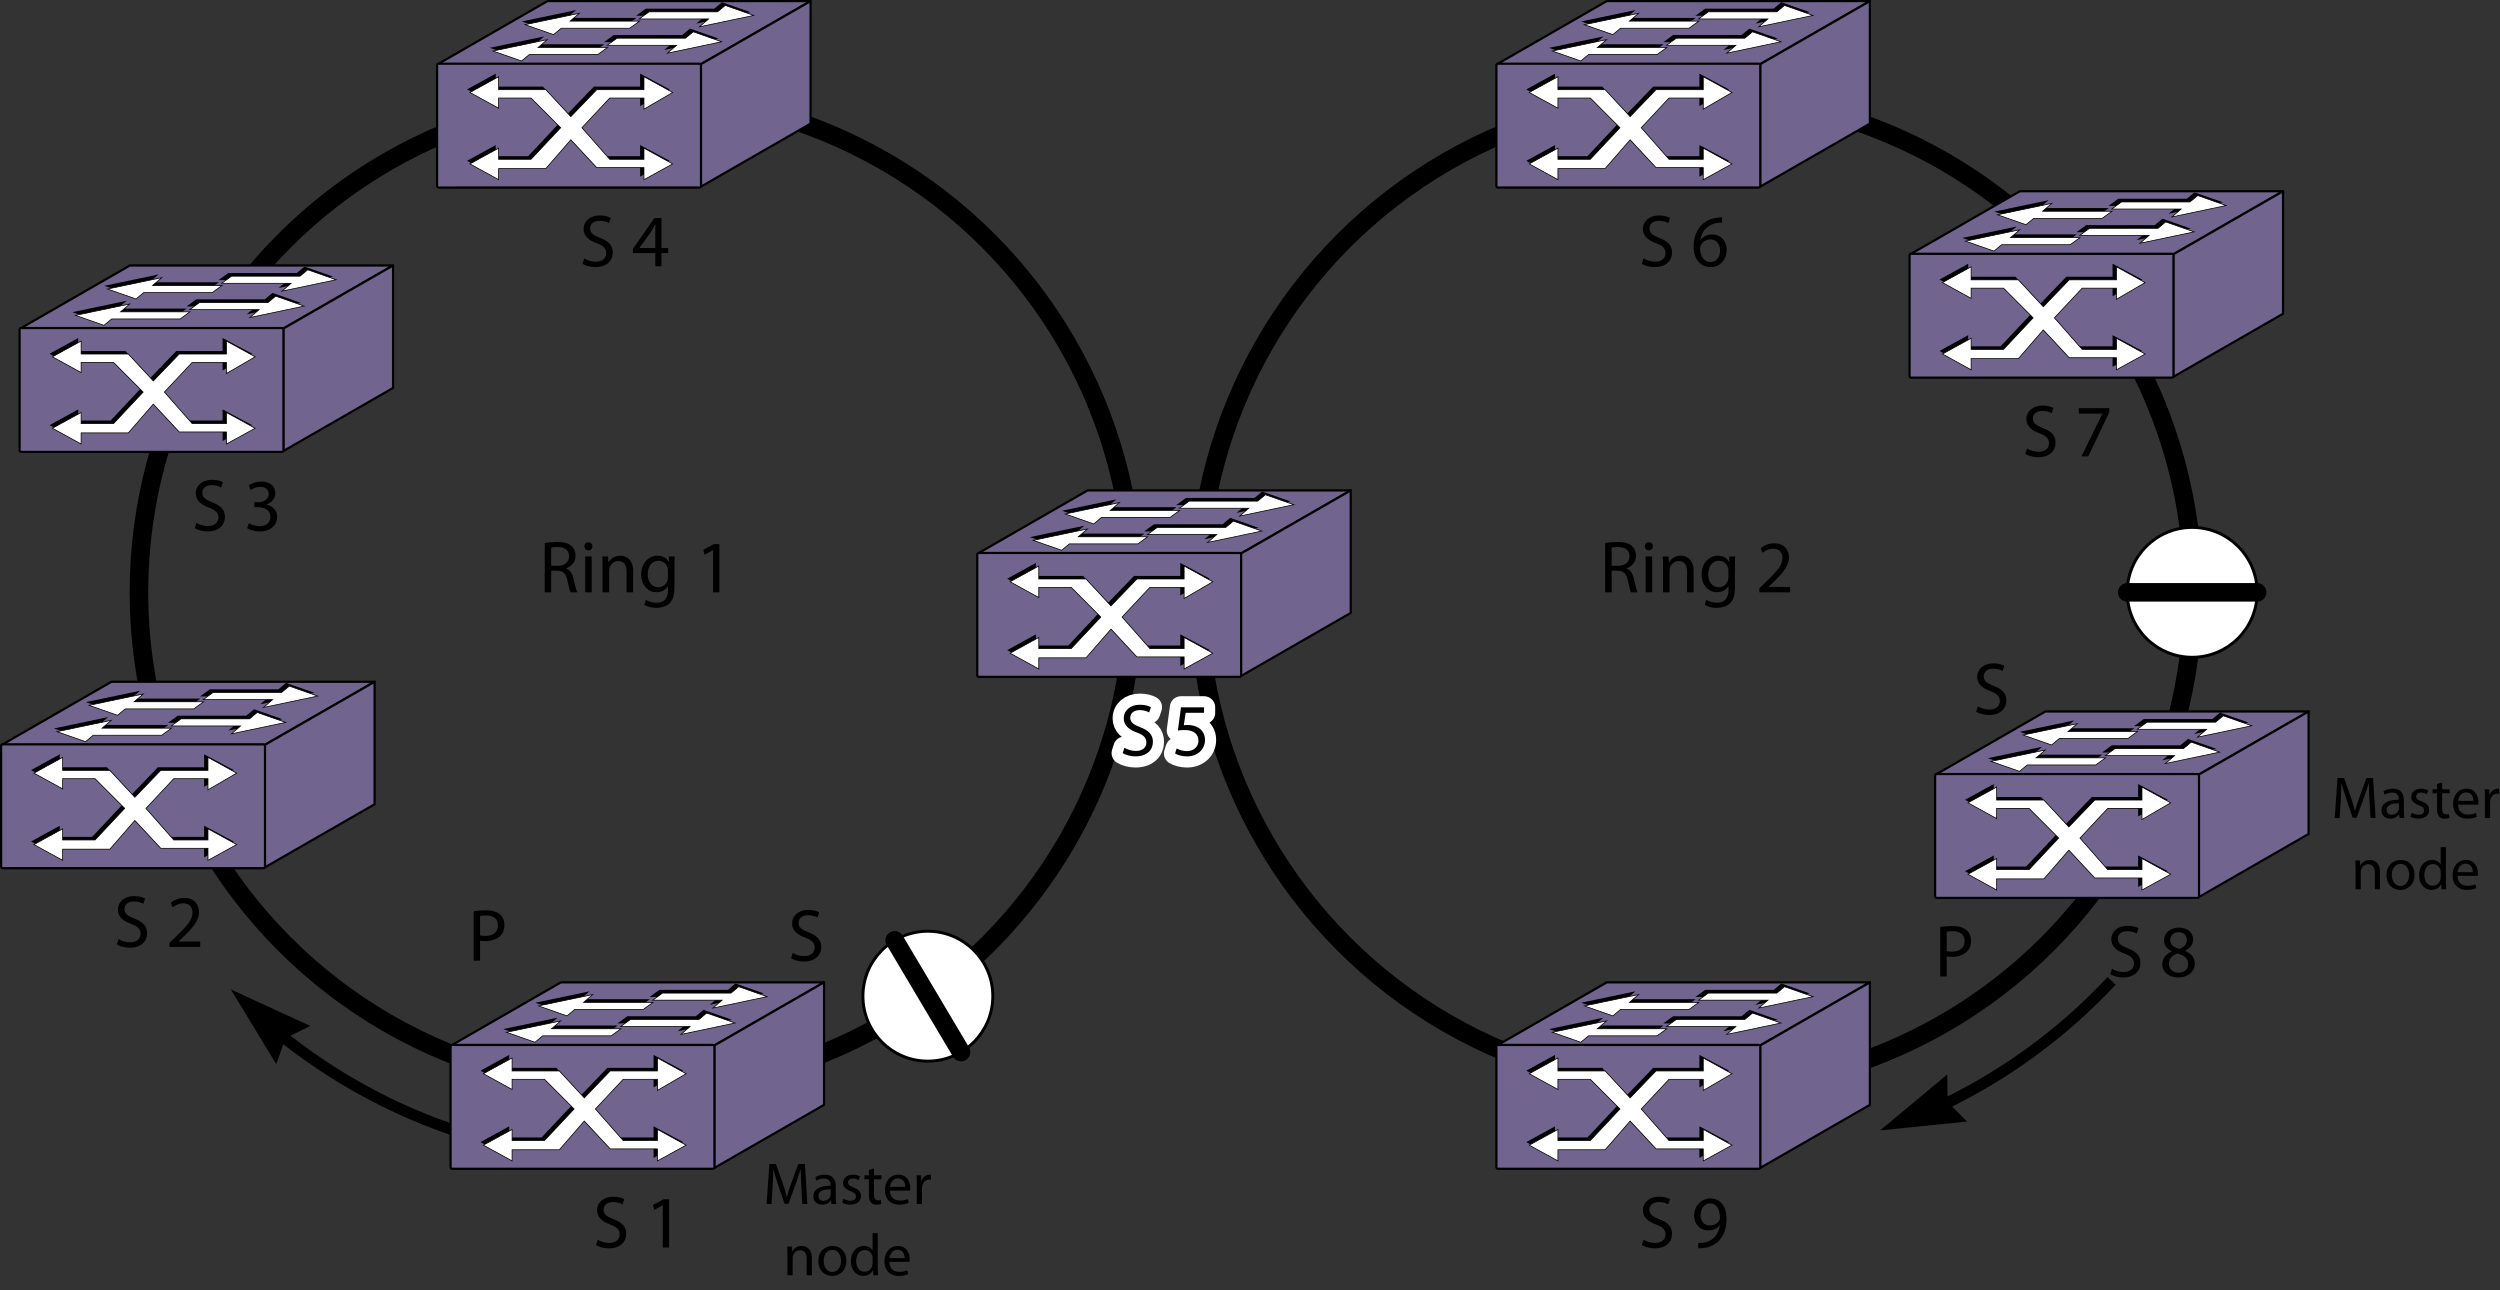 <?xml version="1.0" encoding="UTF-8"?>
<!DOCTYPE svg PUBLIC "-//W3C//DTD SVG 1.1//EN" "http://www.w3.org/Graphics/SVG/1.1/DTD/svg11.dtd">
<!-- Generator: Adobe Illustrator 15.1.0, SVG Export Plug-In . SVG Version: 6.00 Build 0)  --><svg xmlns="http://www.w3.org/2000/svg" version="1.1" id="Layer_1" x="0px" y="0px" width="336.784px" height="173.796px" viewBox="0 0 336.784 173.796" enable-background="new 0 0 336.784 173.796" xml:space="preserve">
    <rect x="0" y="0" width="336.784" height="173.796" fill="#333333" stroke="none"/>
    <circle fill="none" stroke="#000000" stroke-width="2.5" stroke-linecap="round" stroke-linejoin="round" cx="228.43" cy="79.797" r="67.014"/>
    <g>
        <g>
            <path d="M107.955,159.83c-0.04-0.751-0.088-1.662-0.088-2.326h-0.016c-0.192,0.624-0.408,1.303-0.68,2.047l-0.952,2.614h-0.528    l-0.879-2.566c-0.256-0.768-0.464-1.455-0.616-2.095h-0.016c-0.016,0.672-0.056,1.567-0.104,2.383l-0.144,2.311h-0.664    l0.375-5.389h0.888l0.919,2.606c0.224,0.663,0.4,1.255,0.543,1.814h0.016c0.144-0.543,0.336-1.135,0.576-1.814l0.959-2.606h0.888    l0.336,5.389h-0.688L107.955,159.83z"/>
            <path d="M112.587,161.269c0,0.336,0.016,0.664,0.056,0.928h-0.631l-0.056-0.487h-0.024c-0.216,0.304-0.632,0.575-1.184,0.575    c-0.783,0-1.183-0.552-1.183-1.111c0-0.936,0.832-1.447,2.327-1.439v-0.08c0-0.312-0.088-0.896-0.879-0.887    c-0.368,0-0.744,0.104-1.016,0.287l-0.16-0.472c0.319-0.199,0.792-0.336,1.279-0.336c1.183,0,1.471,0.808,1.471,1.575V161.269z     M111.908,160.222c-0.768-0.017-1.639,0.119-1.639,0.871c0,0.464,0.304,0.672,0.655,0.672c0.512,0,0.84-0.32,0.952-0.647    c0.024-0.08,0.032-0.16,0.032-0.225V160.222z"/>
            <path d="M113.629,161.485c0.216,0.128,0.583,0.272,0.935,0.272c0.504,0,0.744-0.248,0.744-0.576c0-0.336-0.2-0.512-0.711-0.703    c-0.704-0.256-1.032-0.632-1.032-1.096c0-0.624,0.512-1.136,1.335-1.136c0.392,0,0.736,0.104,0.943,0.24l-0.167,0.512    c-0.152-0.096-0.432-0.231-0.792-0.231c-0.416,0-0.64,0.239-0.64,0.527c0,0.319,0.224,0.464,0.728,0.664    c0.664,0.247,1.016,0.583,1.016,1.159c0,0.688-0.536,1.167-1.439,1.167c-0.424,0-0.816-0.112-1.087-0.271L113.629,161.485z"/>
            <path d="M117.741,157.4v0.927h1.007v0.536h-1.007v2.087c0,0.479,0.136,0.751,0.527,0.751c0.192,0,0.304-0.016,0.408-0.048    l0.032,0.536c-0.136,0.048-0.352,0.096-0.624,0.096c-0.328,0-0.592-0.112-0.76-0.296c-0.192-0.216-0.271-0.56-0.271-1.016v-2.11    h-0.6v-0.536h0.6v-0.72L117.741,157.4z"/>
            <path d="M119.885,160.39c0.016,0.951,0.616,1.343,1.327,1.343c0.504,0,0.816-0.088,1.072-0.2l0.128,0.504    c-0.248,0.112-0.68,0.248-1.295,0.248c-1.191,0-1.903-0.791-1.903-1.959c0-1.167,0.688-2.079,1.815-2.079    c1.271,0,1.599,1.104,1.599,1.815c0,0.144-0.008,0.248-0.024,0.328H119.885z M121.948,159.886    c0.008-0.439-0.184-1.136-0.976-1.136c-0.72,0-1.023,0.647-1.079,1.136H121.948z"/>
            <path d="M123.501,159.535c0-0.456-0.008-0.848-0.032-1.208h0.615l0.032,0.768h0.024c0.176-0.52,0.608-0.848,1.08-0.848    c0.072,0,0.128,0.009,0.192,0.017v0.663c-0.072-0.016-0.144-0.016-0.24-0.016c-0.496,0-0.847,0.368-0.943,0.896    c-0.016,0.096-0.024,0.216-0.024,0.328v2.063h-0.704V159.535z"/>
            <path d="M106.077,168.974c0-0.407-0.008-0.728-0.032-1.047h0.624l0.04,0.64h0.016c0.191-0.36,0.64-0.72,1.279-0.72    c0.536,0,1.367,0.319,1.367,1.646v2.303h-0.704v-2.23c0-0.624-0.232-1.144-0.896-1.144c-0.456,0-0.816,0.328-0.944,0.72    c-0.032,0.088-0.048,0.208-0.048,0.328v2.326h-0.704V168.974z"/>
            <path d="M114.019,169.83c0,1.432-0.999,2.055-1.927,2.055c-1.04,0-1.855-0.768-1.855-1.99c0-1.287,0.855-2.047,1.919-2.047    C113.268,167.847,114.019,168.655,114.019,169.83z M110.957,169.87c0,0.848,0.479,1.487,1.167,1.487    c0.671,0,1.175-0.632,1.175-1.503c0-0.656-0.328-1.479-1.16-1.479C111.317,168.375,110.957,169.142,110.957,169.87z"/>
            <path d="M118.243,166.12v4.678c0,0.344,0.016,0.735,0.032,0.999h-0.624l-0.032-0.671h-0.024c-0.208,0.432-0.672,0.759-1.303,0.759    c-0.936,0-1.663-0.791-1.663-1.967c-0.008-1.287,0.799-2.07,1.735-2.07c0.6,0,0.992,0.279,1.167,0.583h0.016v-2.311H118.243z     M117.548,169.502c0-0.088-0.008-0.208-0.032-0.296c-0.104-0.44-0.488-0.808-1.015-0.808c-0.728,0-1.16,0.64-1.16,1.487    c0,0.783,0.392,1.431,1.144,1.431c0.472,0,0.903-0.319,1.031-0.84c0.024-0.096,0.032-0.191,0.032-0.304V169.502z"/>
            <path d="M119.813,169.99c0.016,0.951,0.616,1.344,1.327,1.344c0.504,0,0.815-0.089,1.071-0.2l0.128,0.504    c-0.248,0.111-0.68,0.247-1.295,0.247c-1.191,0-1.903-0.791-1.903-1.958c0-1.168,0.688-2.079,1.815-2.079    c1.271,0,1.599,1.104,1.599,1.814c0,0.145-0.008,0.248-0.024,0.328H119.813z M121.875,169.486    c0.008-0.439-0.184-1.135-0.975-1.135c-0.72,0-1.023,0.647-1.08,1.135H121.875z"/>
	</g>
</g>
    <g>
        <path d="M319.205,107.83c-0.04-0.751-0.088-1.662-0.088-2.326h-0.016c-0.192,0.624-0.408,1.303-0.68,2.047l-0.952,2.614h-0.527   l-0.879-2.566c-0.256-0.768-0.464-1.455-0.616-2.095h-0.016c-0.017,0.672-0.057,1.567-0.104,2.383l-0.144,2.311h-0.664l0.376-5.389   h0.888l0.919,2.606c0.225,0.663,0.4,1.255,0.544,1.814h0.017c0.144-0.543,0.336-1.135,0.575-1.814l0.96-2.606h0.887l0.336,5.389   h-0.688L319.205,107.83z"/>
        <path d="M323.837,109.269c0,0.336,0.017,0.664,0.057,0.928h-0.632l-0.057-0.487h-0.023c-0.216,0.304-0.632,0.575-1.184,0.575   c-0.783,0-1.184-0.552-1.184-1.111c0-0.936,0.832-1.447,2.327-1.439v-0.08c0-0.312-0.088-0.896-0.88-0.887   c-0.367,0-0.743,0.104-1.016,0.287l-0.159-0.472c0.319-0.199,0.791-0.336,1.279-0.336c1.183,0,1.471,0.808,1.471,1.575V109.269z    M323.158,108.222c-0.768-0.017-1.639,0.119-1.639,0.871c0,0.464,0.304,0.672,0.655,0.672c0.512,0,0.84-0.32,0.952-0.647   c0.023-0.08,0.031-0.16,0.031-0.225V108.222z"/>
        <path d="M324.879,109.485c0.216,0.128,0.583,0.272,0.936,0.272c0.504,0,0.743-0.248,0.743-0.576c0-0.336-0.2-0.512-0.712-0.703   c-0.703-0.256-1.031-0.632-1.031-1.096c0-0.624,0.512-1.136,1.336-1.136c0.392,0,0.735,0.104,0.943,0.24l-0.168,0.512   c-0.152-0.096-0.432-0.231-0.792-0.231c-0.416,0-0.64,0.239-0.64,0.527c0,0.319,0.224,0.464,0.728,0.664   c0.664,0.247,1.016,0.583,1.016,1.159c0,0.688-0.536,1.167-1.439,1.167c-0.424,0-0.815-0.112-1.087-0.271L324.879,109.485z"/>
        <path d="M328.991,105.4v0.927h1.008v0.536h-1.008v2.087c0,0.479,0.136,0.751,0.527,0.751c0.192,0,0.304-0.016,0.408-0.048   l0.032,0.536c-0.137,0.048-0.353,0.096-0.624,0.096c-0.328,0-0.592-0.112-0.76-0.296c-0.191-0.216-0.271-0.56-0.271-1.016v-2.11   h-0.6v-0.536h0.6v-0.72L328.991,105.4z"/>
        <path d="M331.135,108.39c0.016,0.951,0.615,1.343,1.327,1.343c0.503,0,0.815-0.088,1.071-0.2l0.128,0.504   c-0.248,0.112-0.68,0.248-1.296,0.248c-1.191,0-1.902-0.791-1.902-1.959c0-1.167,0.688-2.079,1.814-2.079   c1.271,0,1.6,1.104,1.6,1.815c0,0.144-0.008,0.248-0.024,0.328H331.135z M333.198,107.886c0.008-0.439-0.184-1.136-0.976-1.136   c-0.72,0-1.023,0.647-1.079,1.136H333.198z"/>
        <path d="M334.75,107.535c0-0.456-0.008-0.848-0.031-1.208h0.615l0.032,0.768h0.024c0.176-0.52,0.607-0.848,1.079-0.848   c0.071,0,0.128,0.009,0.191,0.017v0.663c-0.071-0.016-0.144-0.016-0.239-0.016c-0.496,0-0.848,0.368-0.943,0.896   c-0.017,0.096-0.024,0.216-0.024,0.328v2.063h-0.704V107.535z"/>
        <path d="M317.328,116.974c0-0.407-0.009-0.728-0.032-1.047h0.623l0.04,0.64h0.017c0.191-0.36,0.64-0.72,1.279-0.72   c0.535,0,1.367,0.319,1.367,1.646v2.303h-0.704v-2.23c0-0.624-0.231-1.144-0.896-1.144c-0.455,0-0.815,0.328-0.943,0.72   c-0.032,0.088-0.048,0.208-0.048,0.328v2.326h-0.703V116.974z"/>
        <path d="M325.269,117.83c0,1.432-0.999,2.055-1.927,2.055c-1.039,0-1.855-0.768-1.855-1.99c0-1.287,0.856-2.047,1.92-2.047   C324.518,115.847,325.269,116.655,325.269,117.83z M322.207,117.87c0,0.848,0.48,1.487,1.168,1.487   c0.671,0,1.175-0.632,1.175-1.503c0-0.656-0.327-1.479-1.159-1.479C322.567,116.375,322.207,117.142,322.207,117.87z"/>
        <path d="M329.494,114.12v4.678c0,0.344,0.016,0.735,0.031,0.999h-0.623l-0.032-0.671h-0.024c-0.207,0.432-0.671,0.759-1.303,0.759   c-0.936,0-1.663-0.791-1.663-1.967c-0.008-1.287,0.8-2.07,1.735-2.07c0.6,0,0.991,0.279,1.167,0.583h0.016v-2.311H329.494z    M328.797,117.502c0-0.088-0.008-0.208-0.031-0.296c-0.104-0.44-0.488-0.808-1.016-0.808c-0.728,0-1.159,0.64-1.159,1.487   c0,0.783,0.392,1.431,1.143,1.431c0.472,0,0.904-0.319,1.032-0.84c0.023-0.096,0.031-0.191,0.031-0.304V117.502z"/>
        <path d="M331.063,117.99c0.016,0.951,0.615,1.344,1.327,1.344c0.504,0,0.815-0.089,1.071-0.2l0.128,0.504   c-0.248,0.111-0.68,0.247-1.295,0.247c-1.191,0-1.903-0.791-1.903-1.958c0-1.168,0.688-2.079,1.815-2.079   c1.271,0,1.599,1.104,1.599,1.814c0,0.145-0.008,0.248-0.023,0.328H331.063z M333.125,117.486c0.008-0.439-0.184-1.135-0.976-1.135   c-0.72,0-1.023,0.647-1.079,1.135H333.125z"/>
</g>
    <g>
        <polyline points="38.406,139.879 41.792,138.21 31.097,133.292 37.214,143.353 38.48,139.794  "/>
</g>
    <circle fill="none" stroke="#000000" stroke-width="2.5" stroke-linecap="round" stroke-linejoin="round" cx="85.728" cy="79.797" r="67.014"/>
    <path fill="none" stroke="#000000" stroke-width="1.5" stroke-linejoin="round" d="M62.699,152.767  c-10.052-3.17-19.208-8.358-26.992-15.092"/>
    <g>
        <polyline points="262.371,148.517 262.323,144.742 253.279,152.277 264.993,151.087 262.327,148.413  "/>
</g>
    <path fill="none" stroke="#000000" stroke-width="1.5" stroke-linejoin="round" d="M284.462,132.139  c-7.188,7.708-15.814,13.737-25.243,17.864"/>
    <g>
        <path d="M106.796,128.36c0.39,0.25,0.95,0.439,1.549,0.439c0.89,0,1.409-0.47,1.409-1.148c0-0.62-0.36-0.99-1.27-1.33   c-1.099-0.399-1.779-0.979-1.779-1.919c0-1.049,0.87-1.829,2.179-1.829c0.68,0,1.189,0.16,1.479,0.33l-0.24,0.71   c-0.21-0.13-0.66-0.32-1.269-0.32c-0.919,0-1.27,0.55-1.27,1.01c0,0.63,0.41,0.939,1.339,1.299c1.139,0.44,1.709,0.99,1.709,1.979   c0,1.039-0.759,1.949-2.349,1.949c-0.649,0-1.359-0.2-1.719-0.44L106.796,128.36z"/>
</g>
    <g>
        <path d="M266.448,95.149c0.39,0.25,0.949,0.439,1.549,0.439c0.89,0,1.409-0.47,1.409-1.148c0-0.62-0.359-0.99-1.269-1.33   c-1.1-0.399-1.779-0.979-1.779-1.919c0-1.049,0.869-1.829,2.179-1.829c0.68,0,1.189,0.16,1.479,0.33l-0.24,0.71   c-0.21-0.13-0.659-0.32-1.27-0.32c-0.919,0-1.269,0.55-1.269,1.01c0,0.63,0.409,0.939,1.339,1.299   c1.14,0.44,1.709,0.99,1.709,1.979c0,1.039-0.76,1.949-2.349,1.949c-0.649,0-1.359-0.2-1.719-0.44L266.448,95.149z"/>
</g>
    <g>
        <path d="M63.804,122.763c0.42-0.07,0.969-0.13,1.669-0.13c0.86,0,1.489,0.2,1.889,0.56c0.36,0.319,0.59,0.81,0.59,1.409   c0,0.609-0.18,1.09-0.52,1.439c-0.47,0.489-1.209,0.739-2.059,0.739c-0.26,0-0.5-0.01-0.7-0.06v2.698h-0.87V122.763z    M64.673,126.011c0.19,0.05,0.43,0.07,0.72,0.07c1.049,0,1.689-0.52,1.689-1.43c0-0.899-0.64-1.329-1.589-1.329   c-0.38,0-0.669,0.03-0.819,0.07V126.011z"/>
</g>
    <g>
        <path d="M261.379,124.884c0.42-0.07,0.97-0.13,1.669-0.13c0.859,0,1.489,0.2,1.889,0.56c0.36,0.319,0.59,0.81,0.59,1.409   c0,0.609-0.18,1.09-0.52,1.439c-0.47,0.489-1.209,0.739-2.059,0.739c-0.26,0-0.5-0.01-0.7-0.06v2.698h-0.869V124.884z    M262.249,128.132c0.19,0.05,0.43,0.07,0.72,0.07c1.05,0,1.689-0.52,1.689-1.43c0-0.899-0.64-1.329-1.589-1.329   c-0.38,0-0.67,0.03-0.82,0.07V128.132z"/>
</g>
    <g>
        <path d="M73.383,73.15c0.44-0.08,1.08-0.14,1.669-0.14c0.93,0,1.54,0.18,1.949,0.549c0.33,0.3,0.53,0.76,0.53,1.29   c0,0.879-0.56,1.469-1.259,1.709v0.03c0.51,0.18,0.819,0.659,0.979,1.359c0.22,0.939,0.379,1.589,0.52,1.849h-0.899   c-0.11-0.2-0.26-0.77-0.44-1.609c-0.2-0.93-0.57-1.279-1.359-1.31h-0.819v2.918h-0.87V73.15z M74.252,76.219h0.89   c0.929,0,1.519-0.51,1.519-1.279c0-0.87-0.63-1.249-1.549-1.249c-0.419,0-0.709,0.03-0.859,0.07V76.219z"/>
        <path d="M79.813,73.6c0,0.3-0.21,0.54-0.56,0.54c-0.32,0-0.53-0.24-0.53-0.54s0.22-0.549,0.55-0.549   C79.592,73.051,79.813,73.291,79.813,73.6z M78.833,79.797v-4.837h0.879v4.837H78.833z"/>
        <path d="M81.173,76.269c0-0.51-0.01-0.91-0.04-1.31h0.779l0.05,0.8h0.02c0.24-0.45,0.799-0.9,1.599-0.9   c0.669,0,1.709,0.4,1.709,2.059v2.878h-0.879v-2.789c0-0.779-0.29-1.429-1.12-1.429c-0.57,0-1.02,0.41-1.179,0.899   c-0.04,0.11-0.06,0.26-0.06,0.41v2.908h-0.879V76.269z"/>
        <path d="M90.86,79.087c0,1.119-0.23,1.789-0.689,2.219c-0.48,0.43-1.16,0.58-1.769,0.58c-0.58,0-1.219-0.14-1.609-0.4l0.22-0.68   c0.32,0.21,0.819,0.39,1.419,0.39c0.899,0,1.559-0.47,1.559-1.699v-0.53h-0.02c-0.26,0.45-0.79,0.81-1.539,0.81   c-1.199,0-2.059-1.02-2.059-2.359c0-1.639,1.069-2.559,2.188-2.559c0.84,0,1.29,0.43,1.509,0.83h0.02l0.03-0.729h0.78   c-0.03,0.34-0.04,0.74-0.04,1.319V79.087z M89.981,76.869c0-0.15-0.01-0.28-0.05-0.39c-0.16-0.52-0.58-0.939-1.229-0.939   c-0.84,0-1.439,0.71-1.439,1.829c0,0.95,0.49,1.739,1.429,1.739c0.55,0,1.04-0.34,1.22-0.9c0.05-0.15,0.07-0.32,0.07-0.47V76.869z"/>
        <path d="M96.062,74.12h-0.02l-1.129,0.609l-0.17-0.669l1.419-0.76h0.75v6.497h-0.85V74.12z"/>
</g>
    <g>
        <path d="M216.24,73.15c0.439-0.08,1.079-0.14,1.669-0.14c0.93,0,1.539,0.18,1.948,0.549c0.33,0.3,0.53,0.76,0.53,1.29   c0,0.879-0.56,1.469-1.26,1.709v0.03c0.51,0.18,0.82,0.659,0.979,1.359c0.22,0.939,0.38,1.589,0.52,1.849h-0.899   c-0.109-0.2-0.26-0.77-0.439-1.609c-0.2-0.93-0.569-1.279-1.359-1.31h-0.819v2.918h-0.869V73.15z M217.109,76.219h0.89   c0.93,0,1.519-0.51,1.519-1.279c0-0.87-0.629-1.249-1.549-1.249c-0.42,0-0.71,0.03-0.859,0.07V76.219z"/>
        <path d="M222.668,73.6c0,0.3-0.21,0.54-0.56,0.54c-0.319,0-0.529-0.24-0.529-0.54s0.22-0.549,0.55-0.549   C222.449,73.051,222.668,73.291,222.668,73.6z M221.689,79.797v-4.837h0.88v4.837H221.689z"/>
        <path d="M224.029,76.269c0-0.51-0.01-0.91-0.04-1.31h0.78l0.05,0.8h0.02c0.24-0.45,0.8-0.9,1.6-0.9c0.67,0,1.709,0.4,1.709,2.059   v2.878h-0.88v-2.789c0-0.779-0.289-1.429-1.119-1.429c-0.569,0-1.02,0.41-1.18,0.899c-0.04,0.11-0.06,0.26-0.06,0.41v2.908h-0.88   V76.269z"/>
        <path d="M233.717,79.087c0,1.119-0.23,1.789-0.69,2.219c-0.479,0.43-1.159,0.58-1.769,0.58c-0.58,0-1.22-0.14-1.609-0.4l0.22-0.68   c0.32,0.21,0.82,0.39,1.42,0.39c0.899,0,1.559-0.47,1.559-1.699v-0.53h-0.02c-0.26,0.45-0.79,0.81-1.539,0.81   c-1.2,0-2.06-1.02-2.06-2.359c0-1.639,1.069-2.559,2.189-2.559c0.839,0,1.289,0.43,1.509,0.83h0.021l0.029-0.729h0.779   c-0.029,0.34-0.039,0.74-0.039,1.319V79.087z M232.837,76.869c0-0.15-0.01-0.28-0.05-0.39c-0.16-0.52-0.58-0.939-1.229-0.939   c-0.84,0-1.439,0.71-1.439,1.829c0,0.95,0.49,1.739,1.43,1.739c0.55,0,1.039-0.34,1.219-0.9c0.05-0.15,0.07-0.32,0.07-0.47V76.869z   "/>
        <path d="M237.009,79.797v-0.54l0.689-0.67c1.659-1.579,2.419-2.418,2.419-3.398c0-0.66-0.311-1.27-1.279-1.27   c-0.59,0-1.08,0.3-1.38,0.55l-0.279-0.62c0.439-0.37,1.089-0.66,1.829-0.66c1.398,0,1.988,0.959,1.988,1.889   c0,1.199-0.869,2.168-2.238,3.488l-0.51,0.48v0.02h2.908v0.729H237.009z"/>
</g>
    <circle fill="#FFFFFF" stroke="#000000" stroke-width="0.4" stroke-miterlimit="11.474" cx="124.996" cy="134.2" r="8.75"/>
    <line fill="none" stroke="#000000" stroke-width="2.5" stroke-linecap="round" stroke-linejoin="round" x1="120.527" y1="126.677" x2="129.464" y2="141.723"/>
    <circle fill="#FFFFFF" stroke="#000000" stroke-width="0.4" stroke-miterlimit="11.474" cx="295.319" cy="79.797" r="8.75"/>
    <line fill="none" stroke="#000000" stroke-width="2.5" stroke-linecap="round" stroke-linejoin="round" x1="286.569" y1="79.797" x2="304.069" y2="79.797"/>
    <g>
        <polygon fill="#71648E" stroke="#000000" stroke-width="0.3" stroke-linejoin="round" points="167.168,74.573 131.72,74.573    146.51,66.065 181.961,66.065  "/>
        <polygon fill="#71648E" stroke="#000000" stroke-width="0.3" stroke-linejoin="round" points="181.961,82.568 167.168,91.074    167.168,74.573 181.961,66.065  "/>
        <path fill="#71648E" stroke="#000000" stroke-width="0.3" d="M167.2,90.953c0,0.125-0.103,0.227-0.227,0.227h-35.097   c-0.125,0-0.227-0.102-0.227-0.227V74.723c0-0.125,0.102-0.229,0.227-0.229h35.097c0.124,0,0.227,0.104,0.227,0.229V90.953z"/>
        <polygon points="154.17,71.881 144.821,71.881 146.062,70.823 138.751,72.358 142.586,73.702 143.624,72.84 152.852,72.84  "/>
        <polygon points="154.133,71.588 163.481,71.588 162.241,72.645 169.552,71.11 165.718,69.766 164.681,70.629 155.452,70.629  "/>
        <polygon points="158.485,68.331 149.135,68.331 150.376,67.272 143.065,68.807 146.901,70.151 147.939,69.29 157.167,69.29  "/>
        <polygon points="158.448,68.038 167.795,68.038 166.556,69.094 173.866,67.559 170.032,66.215 168.995,67.079 159.766,67.079  "/>
        <polygon fill="#FFFFFF" stroke="#000000" stroke-width="0.1" stroke-miterlimit="10" points="154.602,72.311 145.254,72.311    146.494,71.254 139.183,72.79 143.019,74.133 144.056,73.27 153.285,73.27  "/>
        <polygon fill="#FFFFFF" stroke="#000000" stroke-width="0.1" stroke-miterlimit="10" points="154.565,72.018 163.913,72.018    162.674,73.077 169.985,71.542 166.149,70.198 165.112,71.059 155.883,71.059  "/>
        <polygon fill="#FFFFFF" stroke="#000000" stroke-width="0.1" stroke-miterlimit="10" points="158.917,68.76 149.569,68.76    150.807,67.704 143.497,69.239 147.333,70.583 148.37,69.719 157.598,69.719  "/>
        <polygon fill="#FFFFFF" stroke="#000000" stroke-width="0.1" stroke-miterlimit="10" points="158.879,68.467 168.227,68.467    166.99,69.526 174.299,67.991 170.464,66.647 169.427,67.508 160.198,67.508  "/>
        <polygon fill-rule="evenodd" clip-rule="evenodd" points="139.547,75.837 139.547,77.585 145.906,77.585 149.273,81.209    152.764,77.585 158.998,77.585 158.998,75.837 162.989,77.961 158.998,80.209 158.998,78.711 154.51,78.711 150.768,82.709    154.51,86.958 158.998,86.958 158.998,85.458 162.989,87.583 158.998,89.708 158.998,88.083 152.764,88.083 149.273,84.334    145.906,88.208 139.547,88.208 139.547,89.708 135.681,87.583 139.547,85.458 139.547,86.958 143.911,86.958 147.901,82.709    143.911,78.711 139.547,78.711 139.547,80.085 135.681,77.961 139.547,75.837  "/>
        <polygon fill="#FFFFFF" stroke="#000000" stroke-width="0.1" stroke-miterlimit="10" points="139.939,76.248 139.939,77.998    146.299,77.998 149.665,81.622 153.156,77.998 159.515,77.998 159.515,76.248 163.381,78.373 159.515,80.622 159.515,79.124    154.902,79.124 151.161,83.122 154.902,87.371 159.515,87.371 159.515,85.873 163.381,87.995 159.515,90.12 159.515,88.496    153.156,88.496 149.665,84.747 146.299,88.62 139.939,88.62 139.939,90.12 136.073,87.995 139.939,85.873 139.939,87.371    144.304,87.371 148.293,83.122 144.304,79.124 139.939,79.124 139.939,80.497 136.073,78.373 139.939,76.248  "/>
</g>
    <g>
        <polygon fill="#71648E" stroke="#000000" stroke-width="0.3" stroke-linejoin="round" points="237.104,8.658 201.656,8.658    216.446,0.15 251.897,0.15  "/>
        <polygon fill="#71648E" stroke="#000000" stroke-width="0.3" stroke-linejoin="round" points="251.897,16.653 237.104,25.159    237.104,8.658 251.897,0.15  "/>
        <path fill="#71648E" stroke="#000000" stroke-width="0.3" d="M237.135,25.038c0,0.125-0.103,0.227-0.227,0.227h-35.098   c-0.125,0-0.226-0.102-0.226-0.227V8.808c0-0.125,0.101-0.229,0.226-0.229h35.098c0.124,0,0.227,0.104,0.227,0.229V25.038z"/>
        <polygon points="224.106,5.966 214.756,5.966 215.998,4.908 208.686,6.443 212.522,7.787 213.56,6.925 222.788,6.925  "/>
        <polygon points="224.069,5.673 233.417,5.673 232.176,6.73 239.488,5.195 235.654,3.851 234.617,4.714 225.387,4.714  "/>
        <polygon points="228.42,2.416 219.071,2.416 220.312,1.357 213.001,2.892 216.836,4.236 217.875,3.375 227.103,3.375  "/>
        <polygon points="228.383,2.123 237.731,2.123 236.492,3.179 243.801,1.644 239.967,0.3 238.93,1.164 229.702,1.164  "/>
        <polygon fill="#FFFFFF" stroke="#000000" stroke-width="0.1" stroke-miterlimit="10" points="224.538,6.396 215.189,6.396    216.429,5.339 209.119,6.875 212.954,8.218 213.991,7.355 223.22,7.355  "/>
        <polygon fill="#FFFFFF" stroke="#000000" stroke-width="0.1" stroke-miterlimit="10" points="224.5,6.103 233.848,6.103    232.61,7.162 239.92,5.626 236.084,4.283 235.047,5.144 225.819,5.144  "/>
        <polygon fill="#FFFFFF" stroke="#000000" stroke-width="0.1" stroke-miterlimit="10" points="228.853,2.845 219.504,2.845    220.743,1.789 213.432,3.324 217.268,4.667 218.305,3.804 227.534,3.804  "/>
        <polygon fill="#FFFFFF" stroke="#000000" stroke-width="0.1" stroke-miterlimit="10" points="228.815,2.552 238.163,2.552    236.925,3.611 244.235,2.076 240.4,0.732 239.363,1.593 230.133,1.593  "/>
        <polygon fill-rule="evenodd" clip-rule="evenodd" points="209.482,9.922 209.482,11.67 215.842,11.67 219.208,15.294 222.7,11.67    228.933,11.67 228.933,9.922 232.924,12.046 228.933,14.294 228.933,12.796 224.446,12.796 220.704,16.794 224.446,21.043    228.933,21.043 228.933,19.543 232.924,21.667 228.933,23.792 228.933,22.168 222.7,22.168 219.208,18.419 215.842,22.293    209.482,22.293 209.482,23.792 205.616,21.667 209.482,19.543 209.482,21.043 213.847,21.043 217.836,16.794 213.847,12.796    209.482,12.796 209.482,14.17 205.616,12.046 209.482,9.922  "/>
        <polygon fill="#FFFFFF" stroke="#000000" stroke-width="0.1" stroke-miterlimit="10" points="209.875,10.333 209.875,12.083    216.235,12.083 219.6,15.707 223.091,12.083 229.451,12.083 229.451,10.333 233.317,12.458 229.451,14.707 229.451,13.208    224.837,13.208 221.096,17.207 224.837,21.456 229.451,21.456 229.451,19.958 233.317,22.08 229.451,24.205 229.451,22.581    223.091,22.581 219.6,18.832 216.235,22.705 209.875,22.705 209.875,24.205 206.008,22.08 209.875,19.958 209.875,21.456    214.24,21.456 218.229,17.207 214.24,13.208 209.875,13.208 209.875,14.582 206.008,12.458 209.875,10.333  "/>
</g>
    <g>
        <path d="M221.411,34.81c0.39,0.25,0.949,0.44,1.55,0.44c0.889,0,1.409-0.47,1.409-1.149c0-0.62-0.36-0.989-1.27-1.329   c-1.1-0.4-1.779-0.979-1.779-1.919c0-1.05,0.869-1.829,2.179-1.829c0.68,0,1.189,0.16,1.479,0.33l-0.24,0.71   c-0.21-0.13-0.659-0.32-1.27-0.32c-0.919,0-1.269,0.549-1.269,1.009c0,0.63,0.409,0.939,1.339,1.299   c1.14,0.44,1.709,0.989,1.709,1.979c0,1.039-0.76,1.949-2.349,1.949c-0.649,0-1.359-0.2-1.719-0.439L221.411,34.81z"/>
        <path d="M231.969,29.993c-0.181-0.01-0.41,0.01-0.66,0.05c-1.389,0.22-2.108,1.219-2.259,2.299h0.021   c0.31-0.42,0.859-0.76,1.579-0.76c1.149,0,1.959,0.839,1.959,2.099c0,1.2-0.81,2.299-2.169,2.299c-1.38,0-2.289-1.079-2.289-2.769   c0-1.279,0.45-2.289,1.1-2.928c0.539-0.53,1.259-0.859,2.079-0.959c0.26-0.04,0.479-0.05,0.64-0.05V29.993z M231.719,33.741   c0-0.929-0.53-1.489-1.34-1.489c-0.529,0-1.029,0.32-1.269,0.8c-0.051,0.1-0.091,0.22-0.091,0.38   c0.011,1.069,0.51,1.869,1.439,1.869C231.209,35.3,231.719,34.67,231.719,33.741z"/>
</g>
    <g>
        <polygon fill="#71648E" stroke="#000000" stroke-width="0.3" stroke-linejoin="round" points="94.402,8.658 58.953,8.658    73.744,0.15 109.195,0.15  "/>
        <polygon fill="#71648E" stroke="#000000" stroke-width="0.3" stroke-linejoin="round" points="109.195,16.653 94.402,25.159    94.402,8.658 109.195,0.15  "/>
        <path fill="#71648E" stroke="#000000" stroke-width="0.3" d="M94.433,25.038c0,0.125-0.103,0.227-0.227,0.227H59.109   c-0.125,0-0.227-0.102-0.227-0.227V8.808c0-0.125,0.102-0.229,0.227-0.229h35.097c0.124,0,0.227,0.104,0.227,0.229V25.038z"/>
        <polygon points="81.404,5.966 72.055,5.966 73.295,4.908 65.984,6.443 69.819,7.787 70.857,6.925 80.085,6.925  "/>
        <polygon points="81.367,5.673 90.714,5.673 89.474,6.73 96.786,5.195 92.952,3.851 91.915,4.714 82.685,4.714  "/>
        <polygon points="85.718,2.416 76.369,2.416 77.61,1.357 70.299,2.892 74.134,4.236 75.172,3.375 84.401,3.375  "/>
        <polygon points="85.681,2.123 95.029,2.123 93.79,3.179 101.099,1.644 97.265,0.3 96.228,1.164 87,1.164  "/>
        <polygon fill="#FFFFFF" stroke="#000000" stroke-width="0.1" stroke-miterlimit="10" points="81.835,6.396 72.487,6.396    73.727,5.339 66.416,6.875 70.252,8.218 71.289,7.355 80.518,7.355  "/>
        <polygon fill="#FFFFFF" stroke="#000000" stroke-width="0.1" stroke-miterlimit="10" points="81.798,6.103 91.146,6.103    89.908,7.162 97.218,5.626 93.382,4.283 92.345,5.144 83.117,5.144  "/>
        <polygon fill="#FFFFFF" stroke="#000000" stroke-width="0.1" stroke-miterlimit="10" points="86.151,2.845 76.802,2.845    78.041,1.789 70.73,3.324 74.566,4.667 75.603,3.804 84.832,3.804  "/>
        <polygon fill="#FFFFFF" stroke="#000000" stroke-width="0.1" stroke-miterlimit="10" points="86.113,2.552 95.46,2.552    94.223,3.611 101.533,2.076 97.698,0.732 96.661,1.593 87.431,1.593  "/>
        <polygon fill-rule="evenodd" clip-rule="evenodd" points="66.78,9.922 66.78,11.67 73.14,11.67 76.506,15.294 79.998,11.67    86.231,11.67 86.231,9.922 90.222,12.046 86.231,14.294 86.231,12.796 81.744,12.796 78.001,16.794 81.744,21.043 86.231,21.043    86.231,19.543 90.222,21.667 86.231,23.792 86.231,22.168 79.998,22.168 76.506,18.419 73.14,22.293 66.78,22.293 66.78,23.792    62.914,21.667 66.78,19.543 66.78,21.043 71.145,21.043 75.134,16.794 71.145,12.796 66.78,12.796 66.78,14.17 62.914,12.046    66.78,9.922  "/>
        <polygon fill="#FFFFFF" stroke="#000000" stroke-width="0.1" stroke-miterlimit="10" points="67.173,10.333 67.173,12.083    73.532,12.083 76.898,15.707 80.389,12.083 86.749,12.083 86.749,10.333 90.615,12.458 86.749,14.707 86.749,13.208 82.135,13.208    78.394,17.207 82.135,21.456 86.749,21.456 86.749,19.958 90.615,22.08 86.749,24.205 86.749,22.581 80.389,22.581 76.898,18.832    73.532,22.705 67.173,22.705 67.173,24.205 63.307,22.08 67.173,19.958 67.173,21.456 71.537,21.456 75.527,17.207 71.537,13.208    67.173,13.208 67.173,14.582 63.307,12.458 67.173,10.333  "/>
</g>
    <g>
        <path d="M78.708,34.81c0.39,0.25,0.95,0.44,1.549,0.44c0.89,0,1.409-0.47,1.409-1.149c0-0.62-0.36-0.989-1.269-1.329   c-1.1-0.4-1.779-0.979-1.779-1.919c0-1.05,0.87-1.829,2.179-1.829c0.68,0,1.189,0.16,1.479,0.33l-0.24,0.71   c-0.21-0.13-0.66-0.32-1.27-0.32c-0.919,0-1.27,0.549-1.27,1.009c0,0.63,0.41,0.939,1.339,1.299c1.14,0.44,1.709,0.989,1.709,1.979   c0,1.039-0.759,1.949-2.349,1.949c-0.649,0-1.359-0.2-1.719-0.439L78.708,34.81z"/>
        <path d="M88.277,35.87v-1.779h-3.019v-0.57l2.898-4.148h0.95v4.038h0.909v0.68h-0.909v1.779H88.277z M88.277,33.411v-2.169   c0-0.34,0.01-0.68,0.03-1.02h-0.03c-0.2,0.38-0.36,0.66-0.54,0.959l-1.589,2.209v0.02H88.277z"/>
</g>
    <g>
        <polygon fill="#71648E" stroke="#000000" stroke-width="0.3" stroke-linejoin="round" points="237.104,140.846 201.656,140.846    216.446,132.338 251.897,132.338  "/>
        <polygon fill="#71648E" stroke="#000000" stroke-width="0.3" stroke-linejoin="round" points="251.897,148.841 237.104,157.347    237.104,140.846 251.897,132.338  "/>
        <path fill="#71648E" stroke="#000000" stroke-width="0.3" d="M237.135,157.226c0,0.125-0.103,0.227-0.227,0.227h-35.098   c-0.125,0-0.226-0.102-0.226-0.227v-16.229c0-0.125,0.101-0.229,0.226-0.229h35.098c0.124,0,0.227,0.104,0.227,0.229V157.226z"/>
        <polygon points="224.106,138.155 214.756,138.155 215.998,137.096 208.686,138.631 212.522,139.975 213.56,139.114    222.788,139.114  "/>
        <polygon points="224.069,137.862 233.417,137.862 232.176,138.918 239.488,137.383 235.654,136.04 234.617,136.903    225.387,136.903  "/>
        <polygon points="228.42,134.604 219.071,134.604 220.312,133.545 213.001,135.081 216.836,136.424 217.875,135.563    227.103,135.563  "/>
        <polygon points="228.383,134.311 237.731,134.311 236.492,135.368 243.801,133.833 239.967,132.489 238.93,133.352    229.702,133.352  "/>
        <polygon fill="#FFFFFF" stroke="#000000" stroke-width="0.1" stroke-miterlimit="10" points="224.538,138.584 215.189,138.584    216.429,137.528 209.119,139.063 212.954,140.407 213.991,139.543 223.22,139.543  "/>
        <polygon fill="#FFFFFF" stroke="#000000" stroke-width="0.1" stroke-miterlimit="10" points="224.5,138.292 233.848,138.292    232.61,139.35 239.92,137.815 236.084,136.471 235.047,137.333 225.819,137.333  "/>
        <polygon fill="#FFFFFF" stroke="#000000" stroke-width="0.1" stroke-miterlimit="10" points="228.853,135.034 219.504,135.034    220.743,133.977 213.432,135.512 217.268,136.856 218.305,135.993 227.534,135.993  "/>
        <polygon fill="#FFFFFF" stroke="#000000" stroke-width="0.1" stroke-miterlimit="10" points="228.815,134.741 238.163,134.741    236.925,135.799 244.235,134.264 240.4,132.92 239.363,133.782 230.133,133.782  "/>
        <polygon fill-rule="evenodd" clip-rule="evenodd" points="209.482,142.111 209.482,143.859 215.842,143.859 219.208,147.483    222.7,143.859 228.933,143.859 228.933,142.111 232.924,144.235 228.933,146.483 228.933,144.985 224.446,144.985 220.704,148.983    224.446,153.232 228.933,153.232 228.933,151.732 232.924,153.856 228.933,155.981 228.933,154.357 222.7,154.357 219.208,150.608    215.842,154.482 209.482,154.482 209.482,155.981 205.616,153.856 209.482,151.732 209.482,153.232 213.847,153.232    217.836,148.983 213.847,144.985 209.482,144.985 209.482,146.359 205.616,144.235 209.482,142.111  "/>
        <polygon fill="#FFFFFF" stroke="#000000" stroke-width="0.1" stroke-miterlimit="10" points="209.875,142.521 209.875,144.271    216.235,144.271 219.6,147.895 223.091,144.271 229.451,144.271 229.451,142.521 233.317,144.646 229.451,146.895 229.451,145.397    224.837,145.397 221.096,149.395 224.837,153.644 229.451,153.644 229.451,152.146 233.317,154.268 229.451,156.393    229.451,154.769 223.091,154.769 219.6,151.02 216.235,154.893 209.875,154.893 209.875,156.393 206.008,154.268 209.875,152.146    209.875,153.644 214.24,153.644 218.229,149.395 214.24,145.397 209.875,145.397 209.875,146.77 206.008,144.646 209.875,142.521     "/>
</g>
    <g>
        <path d="M221.411,166.999c0.39,0.25,0.949,0.439,1.55,0.439c0.889,0,1.409-0.47,1.409-1.148c0-0.62-0.36-0.99-1.27-1.33   c-1.1-0.399-1.779-0.979-1.779-1.919c0-1.049,0.869-1.829,2.179-1.829c0.68,0,1.189,0.16,1.479,0.33l-0.24,0.71   c-0.21-0.13-0.659-0.32-1.27-0.32c-0.919,0-1.269,0.55-1.269,1.01c0,0.63,0.409,0.939,1.339,1.299   c1.14,0.44,1.709,0.99,1.709,1.979c0,1.039-0.76,1.949-2.349,1.949c-0.649,0-1.359-0.2-1.719-0.44L221.411,166.999z"/>
        <path d="M228.771,167.438c0.189,0.021,0.409,0,0.709-0.029c0.51-0.07,0.989-0.271,1.359-0.63c0.43-0.39,0.739-0.959,0.859-1.719   h-0.029c-0.36,0.439-0.88,0.689-1.54,0.689c-1.159,0-1.908-0.88-1.908-1.989c0-1.229,0.89-2.309,2.219-2.309   s2.148,1.069,2.148,2.749c0,1.419-0.479,2.418-1.119,3.038c-0.5,0.489-1.189,0.789-1.889,0.869c-0.32,0.05-0.601,0.061-0.81,0.05   V167.438z M229.09,163.71c0,0.81,0.49,1.379,1.249,1.379c0.59,0,1.05-0.289,1.279-0.68c0.051-0.09,0.08-0.18,0.08-0.329   c0-1.109-0.409-1.959-1.339-1.959C229.62,162.122,229.09,162.781,229.09,163.71z"/>
</g>
    <g>
        <polygon fill="#71648E" stroke="#000000" stroke-width="0.3" stroke-linejoin="round" points="96.215,140.846 60.767,140.846    75.557,132.338 111.008,132.338  "/>
        <polygon fill="#71648E" stroke="#000000" stroke-width="0.3" stroke-linejoin="round" points="111.008,148.841 96.215,157.347    96.215,140.846 111.008,132.338  "/>
        <path fill="#71648E" stroke="#000000" stroke-width="0.3" d="M96.247,157.226c0,0.125-0.103,0.227-0.227,0.227H60.923   c-0.125,0-0.227-0.102-0.227-0.227v-16.229c0-0.125,0.102-0.229,0.227-0.229H96.02c0.124,0,0.227,0.104,0.227,0.229V157.226z"/>
        <polygon points="83.217,138.155 73.868,138.155 75.108,137.096 67.798,138.631 71.633,139.975 72.671,139.114 81.899,139.114  "/>
        <polygon points="83.18,137.862 92.528,137.862 91.288,138.918 98.599,137.383 94.765,136.04 93.728,136.903 84.499,136.903  "/>
        <polygon points="87.532,134.604 78.182,134.604 79.423,133.545 72.112,135.081 75.948,136.424 76.986,135.563 86.214,135.563  "/>
        <polygon points="87.495,134.311 96.842,134.311 95.603,135.368 102.913,133.833 99.079,132.489 98.042,133.352 88.813,133.352  "/>
        <polygon fill="#FFFFFF" stroke="#000000" stroke-width="0.1" stroke-miterlimit="10" points="83.649,138.584 74.301,138.584    75.541,137.528 68.229,139.063 72.065,140.407 73.103,139.543 82.332,139.543  "/>
        <polygon fill="#FFFFFF" stroke="#000000" stroke-width="0.1" stroke-miterlimit="10" points="83.612,138.292 92.959,138.292    91.721,139.35 99.032,137.815 95.196,136.471 94.159,137.333 84.93,137.333  "/>
        <polygon fill="#FFFFFF" stroke="#000000" stroke-width="0.1" stroke-miterlimit="10" points="87.964,135.034 78.616,135.034    79.854,133.977 72.544,135.512 76.379,136.856 77.417,135.993 86.645,135.993  "/>
        <polygon fill="#FFFFFF" stroke="#000000" stroke-width="0.1" stroke-miterlimit="10" points="87.926,134.741 97.274,134.741    96.037,135.799 103.346,134.264 99.511,132.92 98.474,133.782 89.245,133.782  "/>
        <polygon fill-rule="evenodd" clip-rule="evenodd" points="68.594,142.111 68.594,143.859 74.953,143.859 78.32,147.483    81.811,143.859 88.044,143.859 88.044,142.111 92.036,144.235 88.044,146.483 88.044,144.985 83.557,144.985 79.815,148.983    83.557,153.232 88.044,153.232 88.044,151.732 92.036,153.856 88.044,155.981 88.044,154.357 81.811,154.357 78.32,150.608    74.953,154.482 68.594,154.482 68.594,155.981 64.728,153.856 68.594,151.732 68.594,153.232 72.958,153.232 76.948,148.983    72.958,144.985 68.594,144.985 68.594,146.359 64.728,144.235 68.594,142.111  "/>
        <polygon fill="#FFFFFF" stroke="#000000" stroke-width="0.1" stroke-miterlimit="10" points="68.986,142.521 68.986,144.271    75.346,144.271 78.711,147.895 82.203,144.271 88.562,144.271 88.562,142.521 92.428,144.646 88.562,146.895 88.562,145.397    83.949,145.397 80.208,149.395 83.949,153.644 88.562,153.644 88.562,152.146 92.428,154.268 88.562,156.393 88.562,154.769    82.203,154.769 78.711,151.02 75.346,154.893 68.986,154.893 68.986,156.393 65.12,154.268 68.986,152.146 68.986,153.644    73.351,153.644 77.34,149.395 73.351,145.397 68.986,145.397 68.986,146.77 65.12,144.646 68.986,142.521  "/>
</g>
    <g>
        <path d="M80.522,166.999c0.39,0.25,0.95,0.439,1.549,0.439c0.89,0,1.409-0.47,1.409-1.148c0-0.62-0.36-0.99-1.269-1.33   c-1.1-0.399-1.779-0.979-1.779-1.919c0-1.049,0.87-1.829,2.179-1.829c0.68,0,1.189,0.16,1.479,0.33l-0.24,0.71   c-0.21-0.13-0.66-0.32-1.27-0.32c-0.919,0-1.27,0.55-1.27,1.01c0,0.63,0.41,0.939,1.339,1.299c1.14,0.44,1.709,0.99,1.709,1.979   c0,1.039-0.759,1.949-2.349,1.949c-0.649,0-1.359-0.2-1.719-0.44L80.522,166.999z"/>
        <path d="M89.281,162.381h-0.02l-1.129,0.609l-0.17-0.67l1.419-0.759h0.75v6.496h-0.85V162.381z"/>
</g>
    <g>
        <polygon fill="#71648E" stroke="#000000" stroke-width="0.3" stroke-linejoin="round" points="296.206,104.352 260.756,104.352    275.547,95.844 310.999,95.844  "/>
        <polygon fill="#71648E" stroke="#000000" stroke-width="0.3" stroke-linejoin="round" points="310.999,112.347 296.206,120.853    296.206,104.352 310.999,95.844  "/>
        <path fill="#71648E" stroke="#000000" stroke-width="0.3" d="M296.237,120.732c0,0.125-0.103,0.227-0.227,0.227h-35.098   c-0.125,0-0.227-0.102-0.227-0.227v-16.229c0-0.125,0.102-0.229,0.227-0.229h35.098c0.124,0,0.227,0.104,0.227,0.229V120.732z"/>
        <polygon points="283.208,101.661 273.858,101.661 275.098,100.602 267.788,102.137 271.623,103.481 272.661,102.62 281.889,102.62     "/>
        <polygon points="283.17,101.368 292.518,101.368 291.278,102.424 298.589,100.889 294.755,99.545 293.718,100.409 284.489,100.409     "/>
        <polygon points="287.522,98.11 278.172,98.11 279.414,97.051 272.102,98.586 275.938,99.93 276.976,99.069 286.205,99.069  "/>
        <polygon points="287.485,97.817 296.833,97.817 295.593,98.874 302.903,97.338 299.069,95.995 298.032,96.858 288.803,96.858  "/>
        <polygon fill="#FFFFFF" stroke="#000000" stroke-width="0.1" stroke-miterlimit="10" points="283.639,102.09 274.291,102.09    275.531,101.034 268.219,102.569 272.056,103.913 273.093,103.049 282.322,103.049  "/>
        <polygon fill="#FFFFFF" stroke="#000000" stroke-width="0.1" stroke-miterlimit="10" points="283.602,101.797 292.95,101.797    291.711,102.856 299.022,101.321 295.186,99.977 294.149,100.838 284.92,100.838  "/>
        <polygon fill="#FFFFFF" stroke="#000000" stroke-width="0.1" stroke-miterlimit="10" points="287.955,98.54 278.606,98.54    279.844,97.483 272.535,99.018 276.37,100.362 277.407,99.499 286.635,99.499  "/>
        <polygon fill="#FFFFFF" stroke="#000000" stroke-width="0.1" stroke-miterlimit="10" points="287.917,98.247 297.264,98.247    296.027,99.305 303.336,97.77 299.501,96.426 298.464,97.288 289.235,97.288  "/>
        <polygon fill-rule="evenodd" clip-rule="evenodd" points="268.584,105.617 268.584,107.365 274.944,107.365 278.31,110.989    281.801,107.365 288.035,107.365 288.035,105.617 292.026,107.741 288.035,109.989 288.035,108.491 283.547,108.491    279.805,112.489 283.547,116.738 288.035,116.738 288.035,115.238 292.026,117.362 288.035,119.487 288.035,117.863    281.801,117.863 278.31,114.114 274.944,117.988 268.584,117.988 268.584,119.487 264.718,117.362 268.584,115.238    268.584,116.738 272.948,116.738 276.938,112.489 272.948,108.491 268.584,108.491 268.584,109.865 264.718,107.741    268.584,105.617  "/>
        <polygon fill="#FFFFFF" stroke="#000000" stroke-width="0.1" stroke-miterlimit="10" points="268.977,106.027 268.977,107.777    275.335,107.777 278.702,111.401 282.193,107.777 288.552,107.777 288.552,106.027 292.418,108.152 288.552,110.401    288.552,108.903 283.939,108.903 280.198,112.901 283.939,117.15 288.552,117.15 288.552,115.652 292.418,117.774 288.552,119.899    288.552,118.275 282.193,118.275 278.702,114.526 275.335,118.399 268.977,118.399 268.977,119.899 265.11,117.774    268.977,115.652 268.977,117.15 273.34,117.15 277.331,112.901 273.34,108.903 268.977,108.903 268.977,110.276 265.11,108.152    268.977,106.027  "/>
</g>
    <g>
        <path d="M284.512,130.504c0.39,0.25,0.949,0.439,1.55,0.439c0.889,0,1.409-0.47,1.409-1.148c0-0.62-0.36-0.99-1.27-1.33   c-1.1-0.399-1.779-0.979-1.779-1.919c0-1.049,0.869-1.829,2.179-1.829c0.68,0,1.189,0.16,1.479,0.33l-0.24,0.71   c-0.21-0.13-0.659-0.32-1.27-0.32c-0.919,0-1.269,0.55-1.269,1.01c0,0.63,0.409,0.939,1.339,1.299   c1.14,0.44,1.709,0.99,1.709,1.979c0,1.039-0.76,1.949-2.349,1.949c-0.649,0-1.359-0.2-1.719-0.44L284.512,130.504z"/>
        <path d="M292.562,128.146c-0.729-0.34-1.04-0.899-1.04-1.459c0-1.03,0.87-1.729,2.02-1.729c1.259,0,1.898,0.779,1.898,1.6   c0,0.549-0.279,1.149-1.079,1.519v0.03c0.81,0.319,1.31,0.899,1.31,1.679c0,1.14-0.97,1.89-2.209,1.89   c-1.359,0-2.179-0.8-2.179-1.749c0-0.82,0.489-1.409,1.289-1.749L292.562,128.146z M294.781,129.875c0-0.779-0.55-1.169-1.43-1.419   c-0.76,0.22-1.169,0.729-1.169,1.35c-0.03,0.649,0.47,1.229,1.299,1.229C294.271,131.035,294.781,130.544,294.781,129.875z    M292.362,126.626c-0.01,0.649,0.49,1,1.239,1.199c0.56-0.189,0.989-0.589,0.989-1.179c0-0.521-0.31-1.06-1.099-1.06   C292.761,125.587,292.362,126.067,292.362,126.626z"/>
</g>
    <g>
        <polygon fill="#71648E" stroke="#000000" stroke-width="0.3" stroke-linejoin="round" points="35.669,100.352 0.22,100.352    15.011,91.844 50.462,91.844  "/>
        <polygon fill="#71648E" stroke="#000000" stroke-width="0.3" stroke-linejoin="round" points="50.462,108.347 35.669,116.853    35.669,100.352 50.462,91.844  "/>
        <path fill="#71648E" stroke="#000000" stroke-width="0.3" d="M35.7,116.732c0,0.125-0.103,0.227-0.227,0.227H0.376   c-0.125,0-0.227-0.102-0.227-0.227v-16.229c0-0.125,0.102-0.229,0.227-0.229h35.097c0.124,0,0.227,0.104,0.227,0.229V116.732z"/>
        <polygon points="22.671,97.661 13.322,97.661 14.562,96.602 7.251,98.137 11.086,99.481 12.125,98.62 21.353,98.62  "/>
        <polygon points="22.634,97.368 31.981,97.368 30.741,98.424 38.053,96.889 34.219,95.545 33.182,96.409 23.952,96.409  "/>
        <polygon points="26.985,94.11 17.636,94.11 18.877,93.051 11.566,94.586 15.401,95.93 16.439,95.069 25.668,95.069  "/>
        <polygon points="26.948,93.817 36.296,93.817 35.057,94.874 42.366,93.338 38.532,91.995 37.495,92.858 28.267,92.858  "/>
        <polygon fill="#FFFFFF" stroke="#000000" stroke-width="0.1" stroke-miterlimit="10" points="23.103,98.09 13.754,98.09    14.994,97.034 7.683,98.569 11.519,99.913 12.556,99.049 21.785,99.049  "/>
        <polygon fill="#FFFFFF" stroke="#000000" stroke-width="0.1" stroke-miterlimit="10" points="23.065,97.797 32.413,97.797    31.175,98.856 38.485,97.321 34.649,95.977 33.612,96.838 24.384,96.838  "/>
        <polygon fill="#FFFFFF" stroke="#000000" stroke-width="0.1" stroke-miterlimit="10" points="27.418,94.54 18.069,94.54    19.308,93.483 11.998,95.018 15.833,96.362 16.87,95.499 26.099,95.499  "/>
        <polygon fill="#FFFFFF" stroke="#000000" stroke-width="0.1" stroke-miterlimit="10" points="27.38,94.247 36.728,94.247    35.49,95.305 42.8,93.77 38.965,92.426 37.928,93.288 28.698,93.288  "/>
        <polygon fill-rule="evenodd" clip-rule="evenodd" points="8.047,101.617 8.047,103.365 14.407,103.365 17.773,106.989    21.265,103.365 27.498,103.365 27.498,101.617 31.489,103.741 27.498,105.989 27.498,104.491 23.011,104.491 19.269,108.489    23.011,112.738 27.498,112.738 27.498,111.238 31.489,113.362 27.498,115.487 27.498,113.863 21.265,113.863 17.773,110.114    14.407,113.988 8.047,113.988 8.047,115.487 4.181,113.362 8.047,111.238 8.047,112.738 12.412,112.738 16.401,108.489    12.412,104.491 8.047,104.491 8.047,105.865 4.181,103.741 8.047,101.617  "/>
        <polygon fill="#FFFFFF" stroke="#000000" stroke-width="0.1" stroke-miterlimit="10" points="8.44,102.027 8.44,103.777    14.799,103.777 18.165,107.401 21.656,103.777 28.016,103.777 28.016,102.027 31.882,104.152 28.016,106.401 28.016,104.903    23.402,104.903 19.661,108.901 23.402,113.15 28.016,113.15 28.016,111.652 31.882,113.774 28.016,115.899 28.016,114.275    21.656,114.275 18.165,110.526 14.799,114.399 8.44,114.399 8.44,115.899 4.574,113.774 8.44,111.652 8.44,113.15 12.804,113.15    16.794,108.901 12.804,104.903 8.44,104.903 8.44,106.276 4.574,104.152 8.44,102.027  "/>
</g>
    <g>
        <path d="M15.976,126.504c0.39,0.25,0.95,0.439,1.549,0.439c0.89,0,1.409-0.47,1.409-1.148c0-0.62-0.36-0.99-1.269-1.33   c-1.1-0.399-1.779-0.979-1.779-1.919c0-1.049,0.87-1.829,2.179-1.829c0.68,0,1.189,0.16,1.479,0.33l-0.24,0.71   c-0.21-0.13-0.66-0.32-1.27-0.32c-0.919,0-1.27,0.55-1.27,1.01c0,0.63,0.41,0.939,1.339,1.299c1.14,0.44,1.709,0.99,1.709,1.979   c0,1.039-0.759,1.949-2.349,1.949c-0.649,0-1.359-0.2-1.719-0.44L15.976,126.504z"/>
        <path d="M22.826,127.564v-0.54l0.69-0.669c1.659-1.579,2.418-2.419,2.418-3.398c0-0.66-0.31-1.27-1.279-1.27   c-0.59,0-1.08,0.3-1.379,0.55l-0.28-0.619c0.44-0.37,1.089-0.66,1.829-0.66c1.399,0,1.989,0.96,1.989,1.889   c0,1.2-0.87,2.169-2.239,3.488l-0.51,0.479v0.021h2.909v0.729H22.826z"/>
</g>
    <g>
        <polygon fill="#71648E" stroke="#000000" stroke-width="0.3" stroke-linejoin="round" points="292.764,34.269 257.316,34.269    272.106,25.761 307.557,25.761  "/>
        <polygon fill="#71648E" stroke="#000000" stroke-width="0.3" stroke-linejoin="round" points="307.557,42.264 292.764,50.77    292.764,34.269 307.557,25.761  "/>
        <path fill="#71648E" stroke="#000000" stroke-width="0.3" d="M292.795,50.648c0,0.125-0.102,0.227-0.227,0.227h-35.097   c-0.125,0-0.227-0.102-0.227-0.227V34.419c0-0.125,0.102-0.229,0.227-0.229h35.097c0.125,0,0.227,0.104,0.227,0.229V50.648z"/>
        <polygon points="279.766,31.577 270.417,31.577 271.658,30.519 264.347,32.054 268.182,33.397 269.22,32.536 278.448,32.536  "/>
        <polygon points="279.729,31.284 289.077,31.284 287.836,32.341 295.148,30.806 291.314,29.462 290.277,30.325 281.047,30.325  "/>
        <polygon points="284.081,28.026 274.731,28.026 275.972,26.968 268.662,28.503 272.498,29.847 273.535,28.985 282.764,28.985  "/>
        <polygon points="284.043,27.733 293.391,27.733 292.152,28.79 299.461,27.255 295.627,25.911 294.59,26.774 285.362,26.774  "/>
        <polygon fill="#FFFFFF" stroke="#000000" stroke-width="0.1" stroke-miterlimit="10" points="280.198,32.007 270.85,32.007    272.089,30.95 264.779,32.485 268.615,33.829 269.652,32.966 278.881,32.966  "/>
        <polygon fill="#FFFFFF" stroke="#000000" stroke-width="0.1" stroke-miterlimit="10" points="280.161,31.714 289.508,31.714    288.27,32.772 295.581,31.237 291.745,29.894 290.708,30.755 281.479,30.755  "/>
        <polygon fill="#FFFFFF" stroke="#000000" stroke-width="0.1" stroke-miterlimit="10" points="284.514,28.456 275.165,28.456    276.403,27.399 269.093,28.935 272.929,30.278 273.965,29.415 283.194,29.415  "/>
        <polygon fill="#FFFFFF" stroke="#000000" stroke-width="0.1" stroke-miterlimit="10" points="284.475,28.163 293.823,28.163    292.585,29.222 299.895,27.687 296.06,26.343 295.023,27.204 285.793,27.204  "/>
        <polygon fill-rule="evenodd" clip-rule="evenodd" points="265.143,35.533 265.143,37.281 271.502,37.281 274.869,40.905    278.36,37.281 284.593,37.281 284.593,35.533 288.585,37.657 284.593,39.905 284.593,38.407 280.106,38.407 276.365,42.405    280.106,46.654 284.593,46.654 284.593,45.154 288.585,47.278 284.593,49.403 284.593,47.779 278.36,47.779 274.869,44.03    271.502,47.904 265.143,47.904 265.143,49.403 261.277,47.278 265.143,45.154 265.143,46.654 269.507,46.654 273.498,42.405    269.507,38.407 265.143,38.407 265.143,39.781 261.277,37.657 265.143,35.533  "/>
        <polygon fill="#FFFFFF" stroke="#000000" stroke-width="0.1" stroke-miterlimit="10" points="265.536,35.943 265.536,37.693    271.895,37.693 275.26,41.317 278.751,37.693 285.111,37.693 285.111,35.943 288.977,38.068 285.111,40.317 285.111,38.819    280.498,38.819 276.756,42.817 280.498,47.066 285.111,47.066 285.111,45.568 288.977,47.69 285.111,49.815 285.111,48.191    278.751,48.191 275.26,44.442 271.895,48.315 265.536,48.315 265.536,49.815 261.669,47.69 265.536,45.568 265.536,47.066    269.9,47.066 273.889,42.817 269.9,38.819 265.536,38.819 265.536,40.192 261.669,38.068 265.536,35.943  "/>
</g>
    <g>
        <path d="M273.072,60.421c0.39,0.25,0.949,0.44,1.55,0.44c0.889,0,1.409-0.47,1.409-1.149c0-0.62-0.36-0.989-1.27-1.329   c-1.1-0.4-1.779-0.979-1.779-1.919c0-1.05,0.87-1.829,2.179-1.829c0.68,0,1.189,0.16,1.479,0.33l-0.24,0.71   c-0.21-0.13-0.659-0.32-1.269-0.32c-0.92,0-1.27,0.549-1.27,1.009c0,0.63,0.409,0.939,1.339,1.299   c1.14,0.44,1.709,0.989,1.709,1.979c0,1.04-0.76,1.949-2.349,1.949c-0.649,0-1.359-0.2-1.719-0.439L273.072,60.421z"/>
        <path d="M284.139,54.984v0.58l-2.828,5.917h-0.909l2.818-5.747v-0.02h-3.179v-0.73H284.139z"/>
</g>
    <g>
        <polygon fill="#71648E" stroke="#000000" stroke-width="0.3" stroke-linejoin="round" points="38.157,44.269 2.708,44.269    17.499,35.761 52.95,35.761  "/>
        <polygon fill="#71648E" stroke="#000000" stroke-width="0.3" stroke-linejoin="round" points="52.95,52.264 38.157,60.77    38.157,44.269 52.95,35.761  "/>
        <path fill="#71648E" stroke="#000000" stroke-width="0.3" d="M38.188,60.648c0,0.125-0.103,0.227-0.227,0.227H2.865   c-0.125,0-0.227-0.102-0.227-0.227V44.419c0-0.125,0.102-0.229,0.227-0.229h35.097c0.124,0,0.227,0.104,0.227,0.229V60.648z"/>
        <polygon points="25.159,41.577 15.81,41.577 17.05,40.519 9.74,42.054 13.575,43.397 14.613,42.536 23.84,42.536  "/>
        <polygon points="25.122,41.284 34.469,41.284 33.229,42.341 40.541,40.806 36.707,39.462 35.669,40.325 26.44,40.325  "/>
        <polygon points="29.473,38.026 20.124,38.026 21.365,36.968 14.054,38.503 17.889,39.847 18.927,38.985 28.156,38.985  "/>
        <polygon points="29.436,37.733 38.784,37.733 37.544,38.79 44.854,37.255 41.02,35.911 39.983,36.774 30.754,36.774  "/>
        <polygon fill="#FFFFFF" stroke="#000000" stroke-width="0.1" stroke-miterlimit="10" points="25.59,42.007 16.243,42.007    17.482,40.95 10.171,42.485 14.007,43.829 15.044,42.966 24.273,42.966  "/>
        <polygon fill="#FFFFFF" stroke="#000000" stroke-width="0.1" stroke-miterlimit="10" points="25.553,41.714 34.901,41.714    33.663,42.772 40.973,41.237 37.137,39.894 36.1,40.755 26.872,40.755  "/>
        <polygon fill="#FFFFFF" stroke="#000000" stroke-width="0.1" stroke-miterlimit="10" points="29.906,38.456 20.557,38.456    21.795,37.399 14.486,38.935 18.321,40.278 19.358,39.415 28.586,39.415  "/>
        <polygon fill="#FFFFFF" stroke="#000000" stroke-width="0.1" stroke-miterlimit="10" points="29.868,38.163 39.215,38.163    37.978,39.222 45.288,37.687 41.453,36.343 40.416,37.204 31.186,37.204  "/>
        <polygon fill-rule="evenodd" clip-rule="evenodd" points="10.536,45.533 10.536,47.281 16.895,47.281 20.261,50.905 23.752,47.281    29.986,47.281 29.986,45.533 33.977,47.657 29.986,49.905 29.986,48.407 25.499,48.407 21.756,52.405 25.499,56.654 29.986,56.654    29.986,55.154 33.977,57.278 29.986,59.403 29.986,57.779 23.752,57.779 20.261,54.03 16.895,57.904 10.536,57.904 10.536,59.403    6.669,57.278 10.536,55.154 10.536,56.654 14.9,56.654 18.889,52.405 14.9,48.407 10.536,48.407 10.536,49.781 6.669,47.657    10.536,45.533  "/>
        <polygon fill="#FFFFFF" stroke="#000000" stroke-width="0.1" stroke-miterlimit="10" points="10.928,45.943 10.928,47.693    17.288,47.693 20.653,51.317 24.144,47.693 30.503,47.693 30.503,45.943 34.37,48.068 30.503,50.317 30.503,48.819 25.89,48.819    22.149,52.817 25.89,57.066 30.503,57.066 30.503,55.568 34.37,57.69 30.503,59.815 30.503,58.191 24.144,58.191 20.653,54.442    17.288,58.315 10.928,58.315 10.928,59.815 7.062,57.69 10.928,55.568 10.928,57.066 15.292,57.066 19.282,52.817 15.292,48.819    10.928,48.819 10.928,50.192 7.062,48.068 10.928,45.943  "/>
</g>
    <g>
        <path d="M26.463,70.421c0.39,0.25,0.95,0.44,1.549,0.44c0.89,0,1.409-0.47,1.409-1.149c0-0.62-0.36-0.989-1.269-1.329   c-1.1-0.4-1.779-0.979-1.779-1.919c0-1.05,0.87-1.829,2.179-1.829c0.68,0,1.189,0.16,1.479,0.33l-0.24,0.71   c-0.21-0.13-0.66-0.32-1.27-0.32c-0.919,0-1.27,0.549-1.27,1.009c0,0.63,0.41,0.939,1.339,1.299c1.14,0.44,1.709,0.989,1.709,1.979   c0,1.04-0.759,1.949-2.349,1.949c-0.649,0-1.359-0.2-1.719-0.439L26.463,70.421z"/>
        <path d="M33.523,70.481c0.25,0.15,0.819,0.4,1.439,0.4c1.119,0,1.479-0.709,1.469-1.259c-0.01-0.91-0.829-1.299-1.679-1.299h-0.49   v-0.66h0.49c0.64,0,1.449-0.33,1.449-1.1c0-0.52-0.33-0.979-1.14-0.979c-0.52,0-1.02,0.23-1.299,0.43l-0.24-0.64   c0.35-0.25,1.009-0.5,1.709-0.5c1.279,0,1.859,0.76,1.859,1.549c0,0.68-0.41,1.249-1.199,1.539v0.02   c0.8,0.15,1.439,0.75,1.449,1.659c0,1.04-0.819,1.949-2.369,1.949c-0.729,0-1.369-0.23-1.689-0.439L33.523,70.481z"/>
</g>
    <g>
        <g>
            <path d="M151.475,100.725c0.39,0.25,0.95,0.439,1.549,0.439c0.89,0,1.409-0.47,1.409-1.148c0-0.62-0.36-0.99-1.269-1.33    c-1.1-0.399-1.779-0.979-1.779-1.919c0-1.049,0.87-1.829,2.179-1.829c0.68,0,1.189,0.16,1.479,0.33l-0.24,0.71    c-0.21-0.13-0.66-0.32-1.27-0.32c-0.919,0-1.27,0.55-1.27,1.01c0,0.63,0.41,0.939,1.339,1.299c1.14,0.44,1.709,0.99,1.709,1.979    c0,1.039-0.759,1.949-2.349,1.949c-0.649,0-1.359-0.2-1.719-0.44L151.475,100.725z"/>
            <path d="M162.203,96.028h-2.479l-0.25,1.669c0.15-0.02,0.29-0.03,0.53-0.03c0.51,0,1,0.101,1.399,0.351    c0.509,0.279,0.929,0.85,0.929,1.659c0,1.269-1.009,2.219-2.418,2.219c-0.71,0-1.299-0.2-1.619-0.4l0.22-0.669    c0.27,0.159,0.8,0.359,1.399,0.359c0.819,0,1.539-0.54,1.529-1.409c0-0.84-0.569-1.43-1.859-1.43c-0.38,0-0.669,0.03-0.909,0.061    l0.419-3.118h3.108V96.028z"/>
	</g>
        <g>
            <path fill="none" stroke="#FFFFFF" stroke-width="3" stroke-linejoin="round" d="M151.475,100.725    c0.39,0.25,0.95,0.439,1.549,0.439c0.89,0,1.409-0.47,1.409-1.148c0-0.62-0.36-0.99-1.269-1.33    c-1.1-0.399-1.779-0.979-1.779-1.919c0-1.049,0.87-1.829,2.179-1.829c0.68,0,1.189,0.16,1.479,0.33l-0.24,0.71    c-0.21-0.13-0.66-0.32-1.27-0.32c-0.919,0-1.27,0.55-1.27,1.01c0,0.63,0.41,0.939,1.339,1.299c1.14,0.44,1.709,0.99,1.709,1.979    c0,1.039-0.759,1.949-2.349,1.949c-0.649,0-1.359-0.2-1.719-0.44L151.475,100.725z"/>
            <path fill="none" stroke="#FFFFFF" stroke-width="3" stroke-linejoin="round" d="M162.203,96.028h-2.479l-0.25,1.669    c0.15-0.02,0.29-0.03,0.53-0.03c0.51,0,1,0.101,1.399,0.351c0.509,0.279,0.929,0.85,0.929,1.659c0,1.269-1.009,2.219-2.418,2.219    c-0.71,0-1.299-0.2-1.619-0.4l0.22-0.669c0.27,0.159,0.8,0.359,1.399,0.359c0.819,0,1.539-0.54,1.529-1.409    c0-0.84-0.569-1.43-1.859-1.43c-0.38,0-0.669,0.03-0.909,0.061l0.419-3.118h3.108V96.028z"/>
	</g>
        <g>
            <path d="M151.475,100.725c0.39,0.25,0.95,0.439,1.549,0.439c0.89,0,1.409-0.47,1.409-1.148c0-0.62-0.36-0.99-1.269-1.33    c-1.1-0.399-1.779-0.979-1.779-1.919c0-1.049,0.87-1.829,2.179-1.829c0.68,0,1.189,0.16,1.479,0.33l-0.24,0.71    c-0.21-0.13-0.66-0.32-1.27-0.32c-0.919,0-1.27,0.55-1.27,1.01c0,0.63,0.41,0.939,1.339,1.299c1.14,0.44,1.709,0.99,1.709,1.979    c0,1.039-0.759,1.949-2.349,1.949c-0.649,0-1.359-0.2-1.719-0.44L151.475,100.725z"/>
            <path d="M162.203,96.028h-2.479l-0.25,1.669c0.15-0.02,0.29-0.03,0.53-0.03c0.51,0,1,0.101,1.399,0.351    c0.509,0.279,0.929,0.85,0.929,1.659c0,1.269-1.009,2.219-2.418,2.219c-0.71,0-1.299-0.2-1.619-0.4l0.22-0.669    c0.27,0.159,0.8,0.359,1.399,0.359c0.819,0,1.539-0.54,1.529-1.409c0-0.84-0.569-1.43-1.859-1.43c-0.38,0-0.669,0.03-0.909,0.061    l0.419-3.118h3.108V96.028z"/>
	</g>
</g>
</svg>